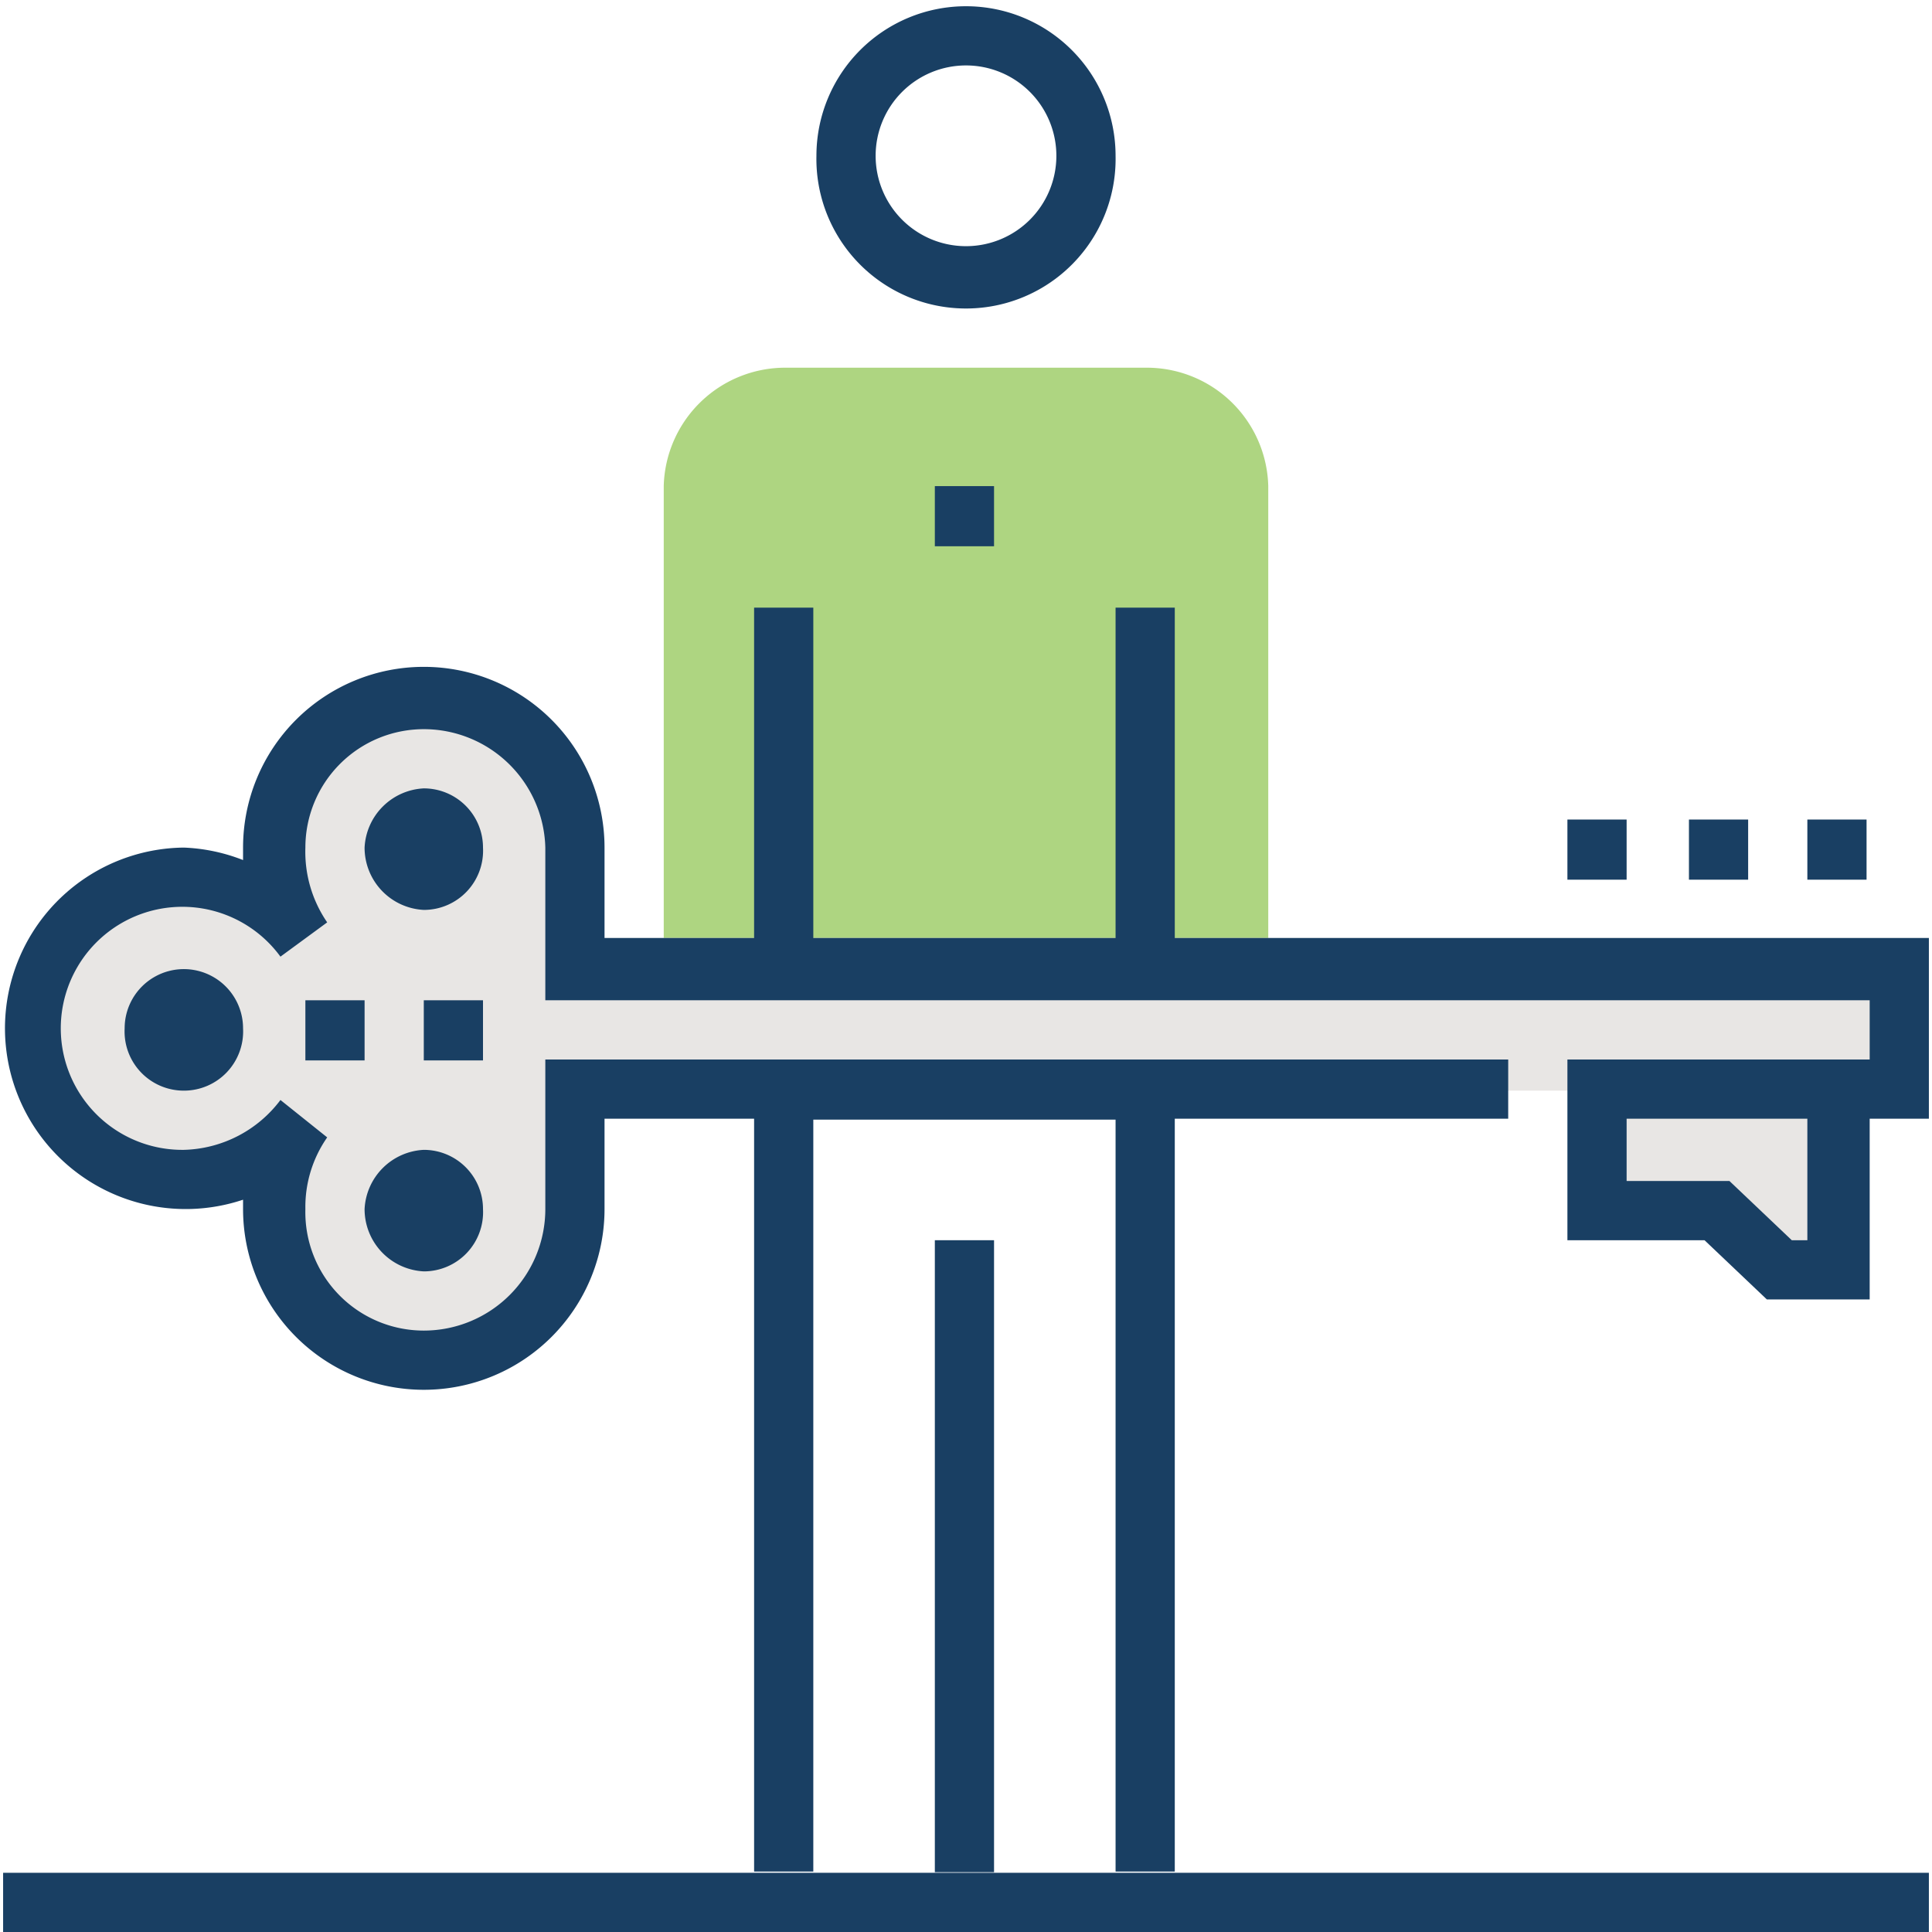<?xml version="1.0" encoding="UTF-8"?> <svg xmlns="http://www.w3.org/2000/svg" viewBox="0 0 62 62"><title>kas_icons-futuro-next-[squared-off]</title><path d="M40.7,30.1V15.6a3.9,3.9,0,0,0-3.9-3.8H25.2a3.9,3.9,0,0,0-3.9,3.8V30.1Z" style="fill:#aed581"></path><rect x="30" y="39.8" width="1.9" height="20.28" style="fill:#193f63"></rect><rect x="30" y="15.6" width="1.9" height="1.93" style="fill:#193f63"></rect><rect x="25.2" y="34" width="11.6" height="1.93" style="fill:#193f63"></rect><rect x="24.2" y="19.5" width="1.9" height="40.56" style="fill:#193f63"></rect><rect x="35.8" y="19.5" width="1.9" height="40.56" style="fill:#193f63"></rect><path d="M31,9.9A4.8,4.8,0,0,1,26.2,5a4.8,4.8,0,1,1,9.6,0A4.8,4.8,0,0,1,31,9.9Zm0-7.8A2.9,2.9,0,1,0,33.9,5,2.9,2.9,0,0,0,31,2.1Z" style="fill:#193f63"></path><polygon points="51.3 38.8 55.1 38.8 57.1 40.8 59 40.8 59 35 51.3 35 51.3 38.8" style="fill:#e8e6e4"></polygon><path d="M60.9,35V31.1H18.4V27.2a4.8,4.8,0,0,0-4.8-4.8,4.9,4.9,0,0,0-4.8,4.8,4.3,4.3,0,0,0,1,2.9,5.1,5.1,0,0,0-3.9-1.9,4.9,4.9,0,0,0,0,9.7,4.9,4.9,0,0,0,3.9-2,4.3,4.3,0,0,0-1,2.9,4.9,4.9,0,0,0,4.8,4.9,4.8,4.8,0,0,0,4.8-4.9V35Z" style="fill:#e8e6e4"></path><path d="M60,41.7H56.7l-2-1.9H50.3V34H60Zm-2.5-1.9H58V35.9H52.2v2h3.3Z" style="fill:#193f63"></path><path d="M13.6,44.6a5.8,5.8,0,0,1-5.8-5.8v-.3A5.8,5.8,0,1,1,5.9,27.2a5.8,5.8,0,0,1,1.9.4v-.4a5.8,5.8,0,1,1,11.6,0v2.9H61.9v5.8H59V34h1V32.1H17.5V27.2a3.9,3.9,0,0,0-3.9-3.8,3.8,3.8,0,0,0-3.8,3.8,4,4,0,0,0,.7,2.4h0L9,30.7a3.9,3.9,0,1,0-3.1,6.2A4,4,0,0,0,9,35.3l1.5,1.2h0a3.9,3.9,0,0,0-.7,2.3,3.8,3.8,0,0,0,3.8,3.9,3.9,3.9,0,0,0,3.9-3.9V34H48.4v1.9h-29v2.9A5.8,5.8,0,0,1,13.6,44.6Z" style="fill:#193f63"></path><path d="M5.9,35A1.9,1.9,0,0,1,4,33a1.9,1.9,0,0,1,3.8,0A1.9,1.9,0,0,1,5.9,35Zm0-2Z" style="fill:#193f63"></path><path d="M13.6,40.8a2,2,0,0,1-1.9-2,2,2,0,0,1,1.9-1.9,1.9,1.9,0,0,1,1.9,1.9A1.9,1.9,0,0,1,13.6,40.8Zm0-2Z" style="fill:#193f63"></path><path d="M13.6,29.2a2,2,0,0,1-1.9-2,2,2,0,0,1,1.9-1.9,1.9,1.9,0,0,1,1.9,1.9A1.9,1.9,0,0,1,13.6,29.2Zm0-2Z" style="fill:#193f63"></path><rect x="13.6" y="32.1" width="1.9" height="1.93" style="fill:#193f63"></rect><rect x="9.8" y="32.1" width="1.9" height="1.93" style="fill:#193f63"></rect><rect x="58" y="26.3" width="1.9" height="1.93" style="fill:#193f63"></rect><rect x="54.2" y="26.3" width="1.9" height="1.93" style="fill:#193f63"></rect><rect x="50.3" y="26.3" width="1.9" height="1.93" style="fill:#193f63"></rect><rect x="0.1" y="60.1" width="61.8" height="1.93" style="fill:#193f63"></rect></svg> 